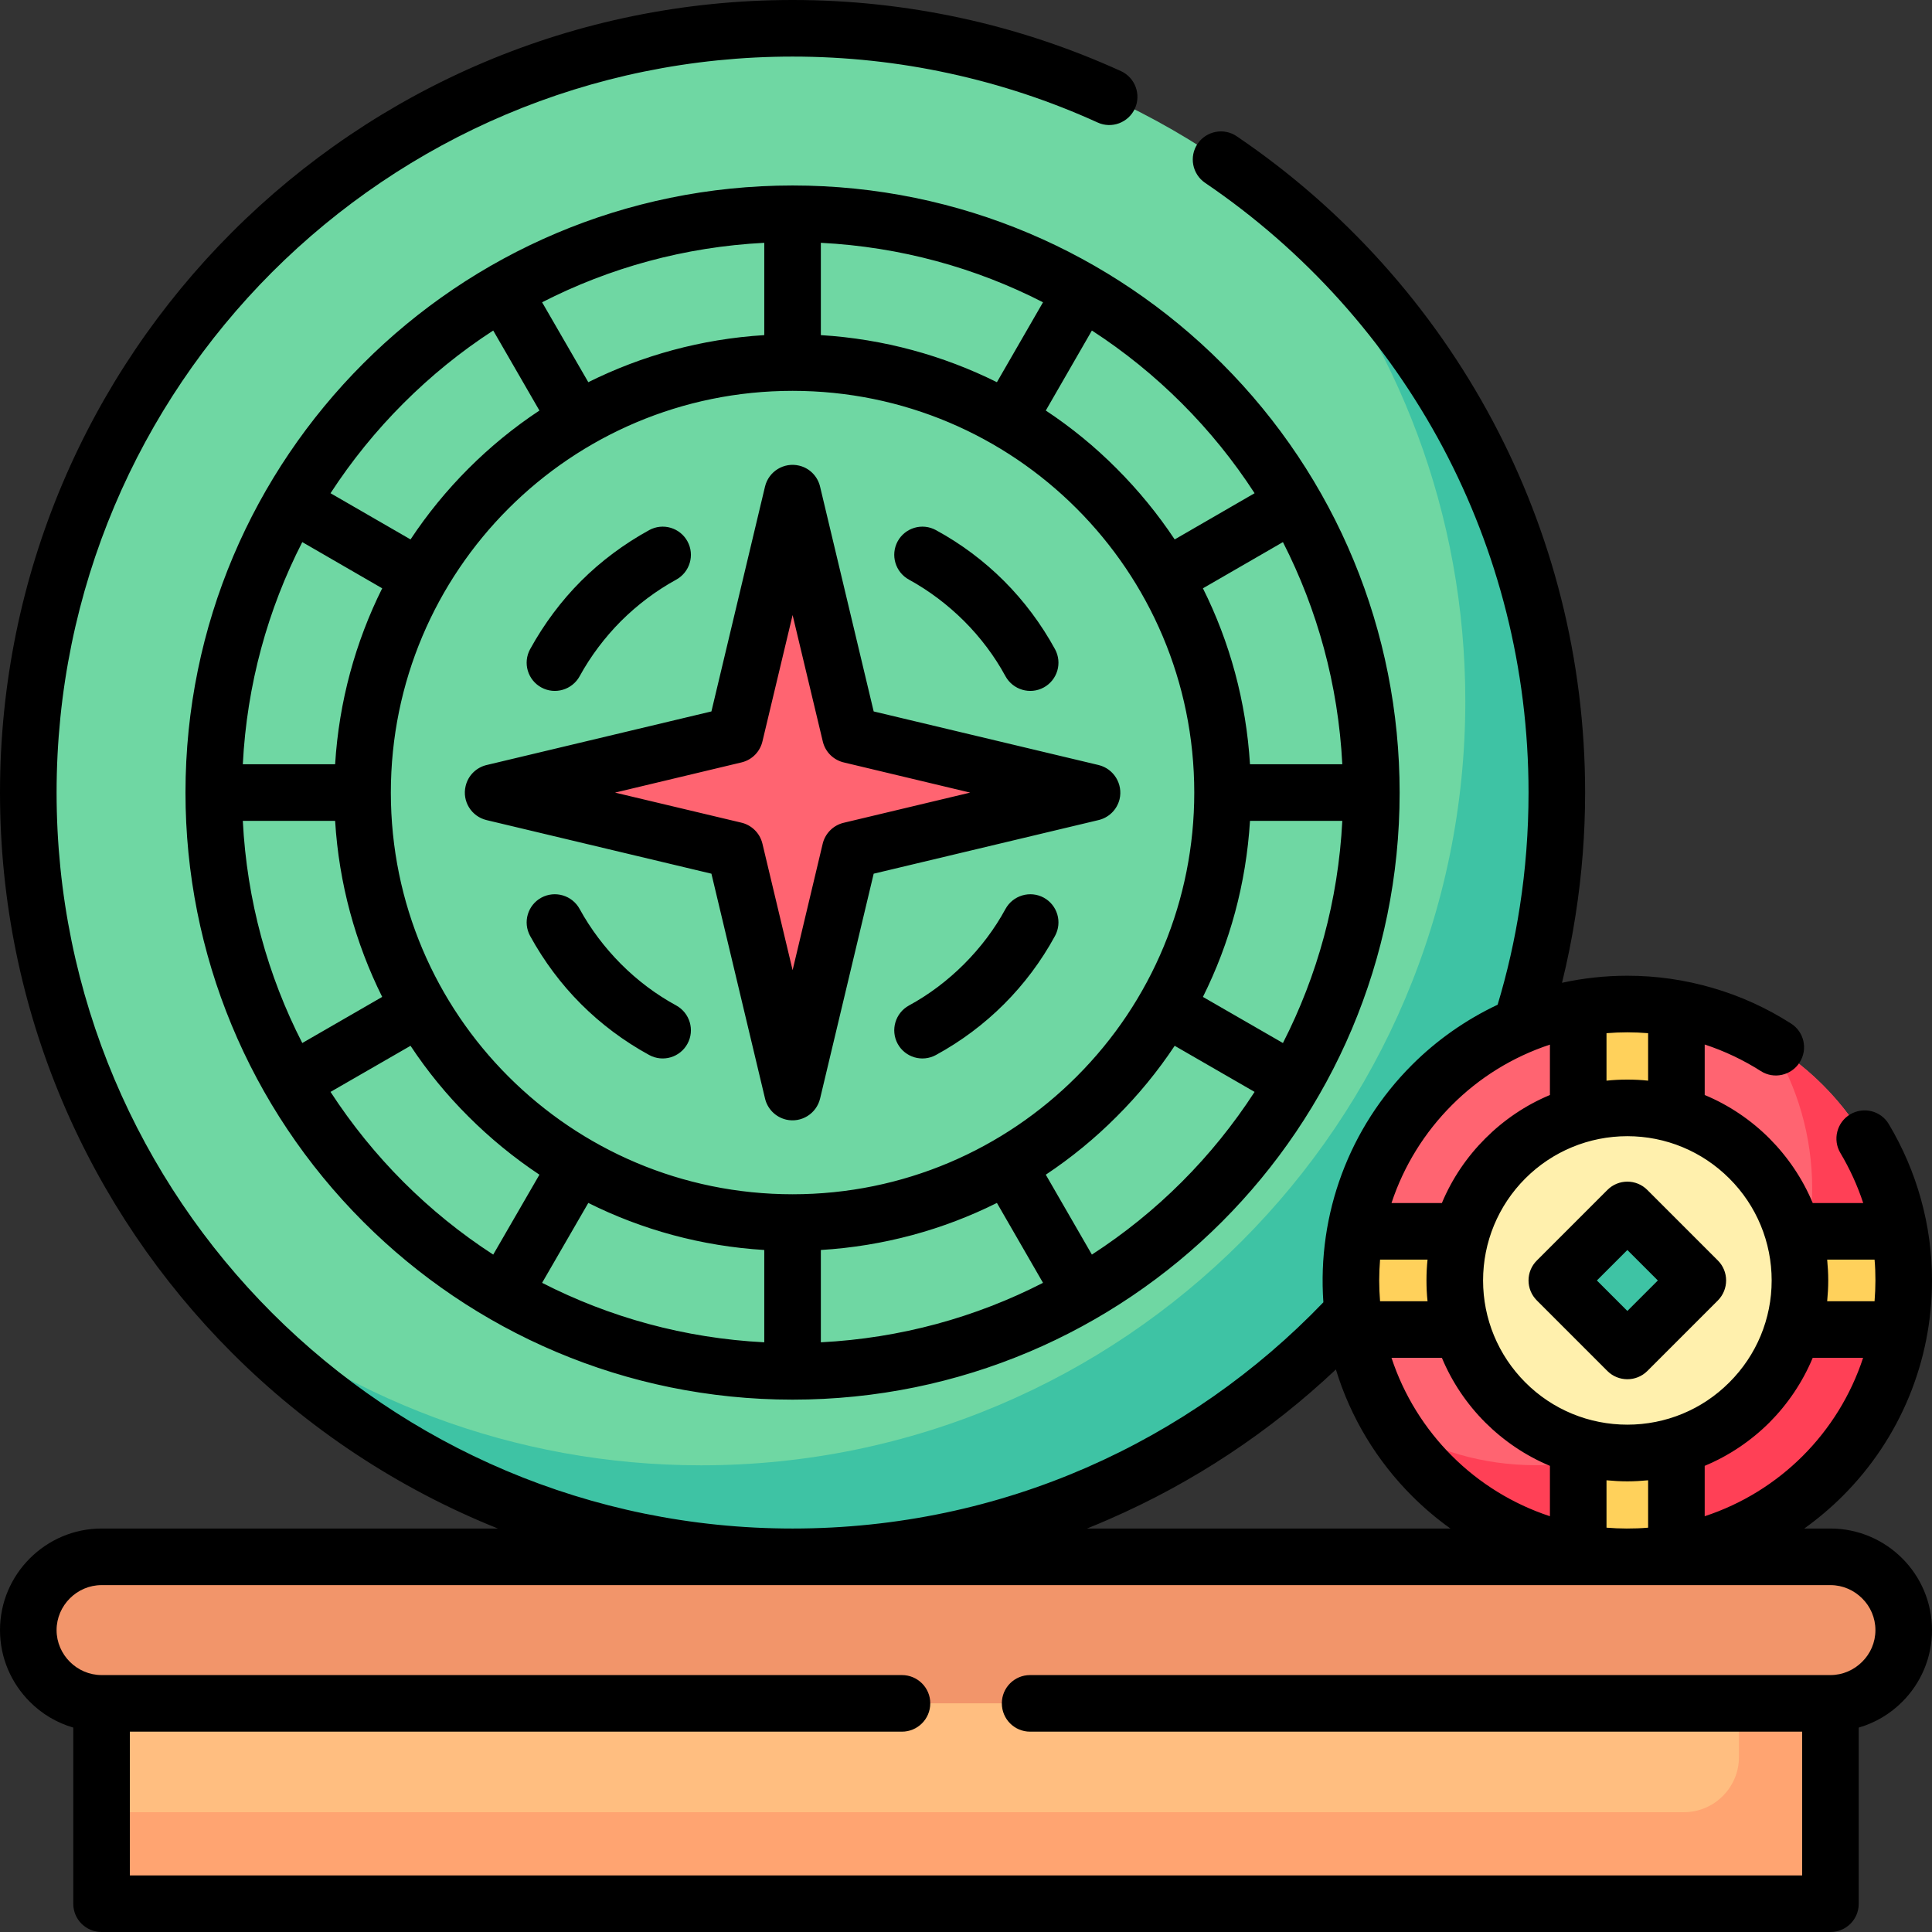 <svg id="Capa_1" enable-background="new 0 0 512 512" height="512" viewBox="0 0 512 512" width="512" xmlns="http://www.w3.org/2000/svg"><rect x="0" y="0" width="512" height="512" fill="#333333" stroke="none"/><g><g><g clip-rule="evenodd" fill-rule="evenodd"><path d="m210.05 412.588c111.545 0 202.538-90.993 202.538-202.538 0-111.574-90.993-202.538-202.538-202.538-111.573.001-202.538 90.965-202.538 202.538 0 111.545 90.965 202.538 202.538 202.538z" fill="#6fd7a3"/><path d="m340.587 55.22c44.022 37.134 72.001 92.722 72.001 154.83 0 111.856-90.682 202.538-202.538 202.538-62.107 0-117.696-27.978-154.83-72.001 35.264 29.764 80.817 47.736 130.566 47.736 111.855 0 202.538-90.681 202.538-202.538-.001-49.777-17.973-95.302-47.737-130.565z" fill="#3ec3a4"/><path d="m444.251 267.226c30.048 5.386 53.717 29.055 59.103 59.104v26.021c-5.387 30.02-29.056 53.689-59.103 59.075h-25.994c-30.018-5.386-53.717-29.055-59.104-59.075v-26.021c5.387-30.048 29.085-53.718 59.104-59.104z" fill="#ff6471"/><path d="m469.478 276.835c17.491 10.715 30.134 28.545 33.876 49.494v26.021c-5.387 30.02-29.056 53.689-59.103 59.075h-25.994c-20.919-3.742-38.778-16.384-49.494-33.875 11.141 6.831 24.209 10.743 38.241 10.743 40.45 0 73.248-32.769 73.248-73.248 0-14.002-3.941-27.07-10.774-38.21z" fill="#ff4056"/><path d="m444.279 267.226c-4.224-.737-8.589-1.134-13.012-1.134-4.45 0-8.787.397-13.011 1.134v59.104h-59.104c-.736 4.224-1.134 8.56-1.134 13.011 0 4.422.397 8.787 1.134 13.011h59.104v59.075c4.224.766 8.561 1.162 13.011 1.162 4.423 0 8.788-.396 13.012-1.162v-59.075h59.075c.765-4.224 1.162-8.589 1.162-13.011 0-4.45-.397-8.787-1.162-13.011h-59.075z" fill="#ffd15b"/><path d="m431.268 385.063c25.172 0 45.725-20.551 45.725-45.723 0-25.201-20.553-45.751-45.725-45.751-25.199 0-45.751 20.551-45.751 45.751 0 25.172 20.551 45.723 45.751 45.723z" fill="#fff0ad"/><path d="m411.681 335.116 15.364-15.364c2.324-2.325 6.122-2.325 8.418 0l15.393 15.364c2.296 2.324 2.296 6.095 0 8.419l-15.393 15.392c-2.296 2.297-6.094 2.297-8.418 0l-15.364-15.392c-2.325-2.324-2.325-6.095 0-8.419z" fill="#3ec3a4"/></g><path d="m205.429 287.975-12.302-51.647c-1.134-4.735-4.564-8.221-9.354-9.355l-51.761-12.359c-2.522-.595-4.082-3.118-3.486-5.669.425-1.814 1.87-3.118 3.571-3.516l51.676-12.302c4.648-1.134 8.021-3.771 9.354-9.355l12.33-51.761c.596-2.522 3.146-4.082 5.67-3.486 1.814.425 3.147 1.871 3.516 3.571l12.331 51.676c1.105 4.677 4.762 8.249 9.354 9.355l51.732 12.331c2.552.595 4.11 3.146 3.516 5.669-.454 1.814-1.871 3.146-3.601 3.515l-51.647 12.331c-4.734 1.134-8.277 4.733-9.354 9.355l-12.359 51.733c-.596 2.551-3.119 4.109-5.67 3.515-1.815-.454-3.119-1.871-3.516-3.601z" fill="#ff6471"/><path clip-rule="evenodd" d="m34.696 432.005h442.636c4.28 0 7.767 3.487 7.767 7.768v56.978c0 4.252-3.486 7.767-7.767 7.767h-442.636c-4.28 0-7.767-3.515-7.767-7.767v-56.978c.001-4.281 3.487-7.768 7.767-7.768z" fill="#ffbe80" fill-rule="evenodd"/><path clip-rule="evenodd" d="m485.099 412.588h-458.169c-10.687 0-19.418 8.73-19.418 19.417 0 10.659 8.732 19.39 19.418 19.39h458.169c10.688 0 19.418-8.731 19.418-19.39 0-10.687-8.731-19.417-19.418-19.417z" fill="#f2956a" fill-rule="evenodd"/><path clip-rule="evenodd" d="m446.264 480.251h-419.334v16.499c0 4.252 3.486 7.767 7.767 7.767h442.636c4.28 0 7.767-3.515 7.767-7.767v-45.355h-24.265v14.286c-.001 7.994-6.55 14.57-14.571 14.57z" fill="#ffa471" fill-rule="evenodd"/></g><path d="m487.735 305.579c-2.126-3.543-.964-8.136 2.579-10.262 3.544-2.098 8.136-.964 10.233 2.58 3.685 6.18 6.576 12.841 8.532 19.928 1.956 7.058 2.92 14.173 2.92 21.515 0 21.373-8.391 41.839-23.642 57.09-3.146 3.146-6.576 6.038-10.204 8.646h6.944c7.398 0 14.146 3.033 19.021 7.909 4.876 4.875 7.881 11.593 7.881 19.02 0 7.398-3.005 14.117-7.881 18.993-3.175 3.175-7.114 5.557-11.536 6.832v46.687c0 4.139-3.346 7.483-7.484 7.483h-458.168c-4.167 0-7.512-3.345-7.512-7.483v-46.687c-4.394-1.275-8.362-3.657-11.509-6.832-4.876-4.876-7.909-11.595-7.909-18.993 0-7.427 3.033-14.145 7.909-19.02 4.875-4.876 11.594-7.909 19.021-7.909h105.025c-26.59-10.659-50.515-26.589-70.442-46.518-38.014-38.012-61.513-90.51-61.513-148.508s23.499-110.525 61.513-148.537c38.012-38.013 90.54-61.513 148.537-61.513 15.279 0 30.189 1.645 44.59 4.763 14.712 3.175 28.913 7.936 42.435 14.088 3.742 1.729 5.387 6.152 3.686 9.922-1.728 3.741-6.152 5.414-9.894 3.685-12.444-5.669-25.625-10.062-39.401-13.04-13.323-2.892-27.184-4.422-41.415-4.422-53.858 0-102.615 21.827-137.936 57.119-35.292 35.32-57.119 84.076-57.119 137.935s21.827 102.615 57.119 137.907c35.32 35.292 84.077 57.119 137.936 57.119 27.724 0 54.086-5.754 77.896-16.158 23.756-10.375 45.044-25.342 62.76-43.796-1.644-23.414 6.832-46.261 23.472-62.901 6.548-6.548 14.23-11.962 22.706-15.96 2.552-8.476 4.535-17.178 5.897-26.079 1.502-9.695 2.296-19.757 2.296-30.132 0-33.024-8.192-64.093-22.622-91.333-15.023-28.262-36.736-52.385-63.07-70.244-3.43-2.324-4.309-6.973-2.013-10.375 2.324-3.401 6.974-4.308 10.375-1.983 28.374 19.219 51.789 45.212 67.947 75.657 15.562 29.339 24.378 62.788 24.378 98.278 0 10.885-.851 21.713-2.522 32.4-.935 6.095-2.154 12.105-3.601 18 5.698-1.247 11.48-1.87 17.319-1.87 7.711 0 15.194 1.077 22.593 3.231 7.427 2.154 14.399 5.357 20.779 9.44 3.486 2.211 4.507 6.831 2.268 10.318-2.211 3.459-6.833 4.508-10.291 2.269-4.593-2.92-9.581-5.301-14.854-7.031v13.38c6.463 2.692 12.274 6.633 17.149 11.508 4.849 4.876 8.788 10.658 11.481 17.123h13.379c-1.531-4.65-3.572-9.101-6.038-13.239zm-10.148 153.328h-204.608c-4.139 0-7.483-3.345-7.483-7.512 0-4.139 3.345-7.484 7.483-7.484h212.119c3.26 0 6.236-1.361 8.391-3.516 2.184-2.154 3.516-5.13 3.516-8.391 0-3.288-1.332-6.264-3.516-8.418-2.154-2.155-5.131-3.516-8.391-3.516-152.732 0-305.465 0-458.169 0-3.288 0-6.265 1.36-8.419 3.516-2.154 2.154-3.516 5.13-3.516 8.418 0 3.261 1.361 6.236 3.516 8.391s5.131 3.516 8.419 3.516h212.091c4.139 0 7.512 3.345 7.512 7.484 0 4.167-3.373 7.512-7.512 7.512h-204.607v38.098h443.174zm-93.204-53.831c-3.657-2.608-7.059-5.5-10.205-8.646-9.241-9.241-16.243-20.693-20.154-33.506-17.462 16.47-37.758 29.963-60.096 39.686-1.928.85-3.884 1.672-5.868 2.466zm46.715 0c1.899 0 3.771-.057 5.67-.227v-12.558c-1.815.17-3.657.283-5.5.283-1.87 0-3.713-.113-5.527-.283v12.558c1.757.142 3.543.227 5.357.227zm-190.206-251.464c-3.629-1.984-4.961-6.521-3.005-10.149 1.984-3.628 6.52-4.961 10.148-2.977 6.718 3.657 12.783 8.221 18.057 13.494 5.272 5.272 9.836 11.367 13.492 18.057 1.984 3.628.652 8.164-2.977 10.148-3.628 1.983-8.163.623-10.147-2.977-2.892-5.329-6.604-10.262-10.97-14.627-4.366-4.336-9.269-8.05-14.598-10.969zm25.568 87.28c1.984-3.628 6.52-4.961 10.147-3.005 3.629 1.984 4.961 6.52 2.977 10.148-3.656 6.718-8.221 12.784-13.492 18.057-5.273 5.272-11.339 9.836-18.057 13.494-3.629 1.983-8.164.651-10.148-2.977-1.956-3.629-.624-8.164 3.005-10.148 5.329-2.892 10.232-6.604 14.599-10.97 4.364-4.366 8.077-9.27 10.969-14.599zm-87.252 25.568c3.601 1.984 4.961 6.52 2.977 10.148s-6.52 4.96-10.148 2.977c-6.69-3.658-12.784-8.221-18.057-13.494-5.273-5.272-9.809-11.339-13.493-18.057-1.984-3.629-.652-8.164 2.977-10.148 3.628-1.956 8.164-.623 10.147 3.005 2.92 5.329 6.634 10.233 10.971 14.599 4.365 4.365 9.298 8.078 14.626 10.97zm-25.597-87.251c-1.983 3.6-6.52 4.96-10.147 2.977-3.629-1.984-4.961-6.521-2.977-10.148 3.685-6.689 8.221-12.784 13.493-18.057s11.366-9.808 18.057-13.494c3.628-1.984 8.163-.651 10.148 2.977 1.984 3.628.624 8.165-2.977 10.149-5.328 2.919-10.261 6.633-14.626 10.97-4.337 4.364-8.051 9.297-10.971 14.626zm49.097 111.771-14.174-59.443-59.584-14.201c-4.026-.964-6.52-4.989-5.557-9.015.681-2.92 2.977-5.018 5.698-5.612l59.442-14.173 14.202-59.585c.964-4.025 5.017-6.52 9.042-5.556 2.893.681 4.99 2.977 5.585 5.697l14.174 59.444 59.584 14.202c4.025.964 6.52 5.018 5.584 9.042-.708 2.892-2.976 4.989-5.726 5.585l-59.442 14.173-14.201 59.585c-.964 4.025-4.99 6.52-9.016 5.585-2.919-.71-5.016-2.978-5.611-5.728zm-.652-67.38 7.994 33.505 7.938-33.364c.596-2.722 2.722-5.018 5.612-5.698l33.506-7.993-33.363-7.966c-2.722-.595-5.018-2.692-5.698-5.612l-7.994-33.478-7.966 33.365c-.595 2.721-2.692 5.018-5.612 5.697l-33.478 7.994 33.364 7.937c2.72.596 5.017 2.721 5.697 5.613zm15.478-159.252v24.463c16.696 1.021 32.456 5.414 46.658 12.473l12.217-21.175c-17.802-9.128-37.757-14.684-58.875-15.761zm-14.996 24.463v-24.463c-21.118 1.077-41.046 6.634-58.876 15.761l12.245 21.175c14.174-7.059 29.963-11.453 46.631-12.473zm14.996 242.45v24.463c21.118-1.077 41.073-6.633 58.875-15.76l-12.217-21.175c-14.202 7.086-29.962 11.451-46.658 12.472zm-14.996 24.463v-24.463c-16.668-1.021-32.457-5.386-46.631-12.472l-12.245 21.175c17.83 9.127 37.758 14.683 58.876 15.76zm-71.83-23.245 12.245-21.175c-6.774-4.507-13.067-9.666-18.795-15.392-5.726-5.697-10.885-11.99-15.363-18.766l-21.203 12.218c5.612 8.617 12.075 16.61 19.304 23.839 7.228 7.23 15.194 13.693 23.812 19.276zm158.655-244.887-12.217 21.204c6.774 4.479 13.067 9.638 18.766 15.364 5.727 5.726 10.886 12.019 15.393 18.793l21.175-12.245c-5.584-8.617-12.047-16.583-19.275-23.812-7.229-7.228-15.223-13.72-23.842-19.304zm-209.255 188.818 21.175-12.218c-7.059-14.201-11.452-29.962-12.473-46.659h-24.462c1.077 21.119 6.632 41.075 15.76 58.877zm259.883-132.748-21.203 12.247c7.087 14.173 11.452 29.962 12.473 46.63h24.463c-1.077-21.119-6.633-41.047-15.733-58.877zm-275.643 58.877h24.463c1.021-16.669 5.414-32.458 12.473-46.63l-21.175-12.247c-9.129 17.802-14.684 37.758-15.761 58.877zm291.376 14.995h-24.463c-1.021 16.697-5.386 32.457-12.473 46.659l21.203 12.218c9.1-17.803 14.656-37.759 15.733-58.877zm-268.132-86.826 21.203 12.245c4.479-6.774 9.638-13.067 15.363-18.793 5.727-5.727 12.02-10.886 18.795-15.364l-12.245-21.204c-8.618 5.584-16.584 12.076-23.812 19.304-7.229 7.228-13.692 15.194-19.304 23.812zm244.887 158.657-21.175-12.218c-4.507 6.776-9.666 13.069-15.393 18.766-5.698 5.726-11.991 10.885-18.766 15.392l12.217 21.175c8.619-5.584 16.612-12.047 23.841-19.276 7.23-7.229 13.693-15.222 19.276-23.839zm-47.169-154.604c-19.248-19.275-45.865-31.182-75.261-31.182s-56.013 11.907-75.289 31.182c-19.276 19.276-31.182 45.893-31.182 75.289 0 29.396 11.905 56.013 31.182 75.261 19.276 19.275 45.894 31.181 75.289 31.181s56.013-11.905 75.261-31.181c20.042-20.013 31.182-46.942 31.182-75.261 0-29.396-11.905-56.013-31.182-75.289zm-75.26-85.607c44.42 0 84.644 18.029 113.756 47.14 30.274 30.247 47.111 70.952 47.111 113.756 0 44.419-18 84.643-47.111 113.755-29.112 29.112-69.336 47.113-113.756 47.113-44.419 0-84.644-18-113.756-47.113-30.273-30.274-47.14-70.952-47.14-113.755 0-44.448 18.028-84.644 47.14-113.756 29.112-29.111 69.337-47.14 113.756-47.14zm197.237 284.885 18.68-18.681c2.92-2.947 7.683-2.947 10.602 0l18.681 18.681c2.92 2.92 2.92 7.653 0 10.602l-18.681 18.681c-2.919 2.919-7.682 2.919-10.602 0l-18.68-18.681c-2.948-2.949-2.948-7.682 0-10.602zm23.981-2.778-8.078 8.079 8.078 8.079 8.079-8.079zm0-30.161c-10.148 0-19.842 3.997-27.042 11.196-7.2 7.201-11.196 16.895-11.196 27.043s3.996 19.814 11.196 27.014c7.2 7.228 16.895 11.197 27.042 11.197 10.148 0 19.814-3.969 27.015-11.197 7.229-7.2 11.226-16.866 11.226-27.014s-3.997-19.843-11.226-27.043c-7.201-7.199-16.867-11.196-27.015-11.196zm5.5-14.712v-12.586c-1.815-.142-3.657-.227-5.5-.227-1.87 0-3.713.085-5.527.227v12.586c1.814-.198 3.657-.283 5.527-.283 1.842 0 3.685.085 5.5.283zm-26.023 3.799v-13.352c-9.893 3.26-18.765 8.788-25.966 16.016-7.2 7.2-12.756 16.072-16.017 25.966h13.352c2.694-6.464 6.634-12.247 11.51-17.123 4.876-4.874 10.658-8.815 17.121-11.507zm-32.43 43.625h-12.585c-.142 1.814-.228 3.656-.228 5.527 0 1.843.086 3.685.228 5.499h12.585c-.198-1.814-.283-3.656-.283-5.499 0-1.87.085-3.713.283-5.527zm3.799 26.022h-13.352c3.261 9.922 8.816 18.794 16.017 25.995 7.201 7.2 16.073 12.728 25.966 15.987v-13.352c-6.463-2.692-12.245-6.633-17.121-11.479-4.876-4.876-8.815-10.688-11.51-17.151zm69.649 28.63v13.352c9.921-3.26 18.794-8.787 25.994-15.987s12.729-16.072 15.988-25.995h-13.352c-2.693 6.463-6.633 12.275-11.481 17.151-4.875 4.847-10.686 8.787-17.149 11.479zm32.457-43.625h12.559c.141-1.814.227-3.656.227-5.499 0-1.871-.057-3.714-.227-5.527h-12.559c.171 1.814.284 3.656.284 5.527 0 1.843-.113 3.684-.284 5.499z"/></g></svg>